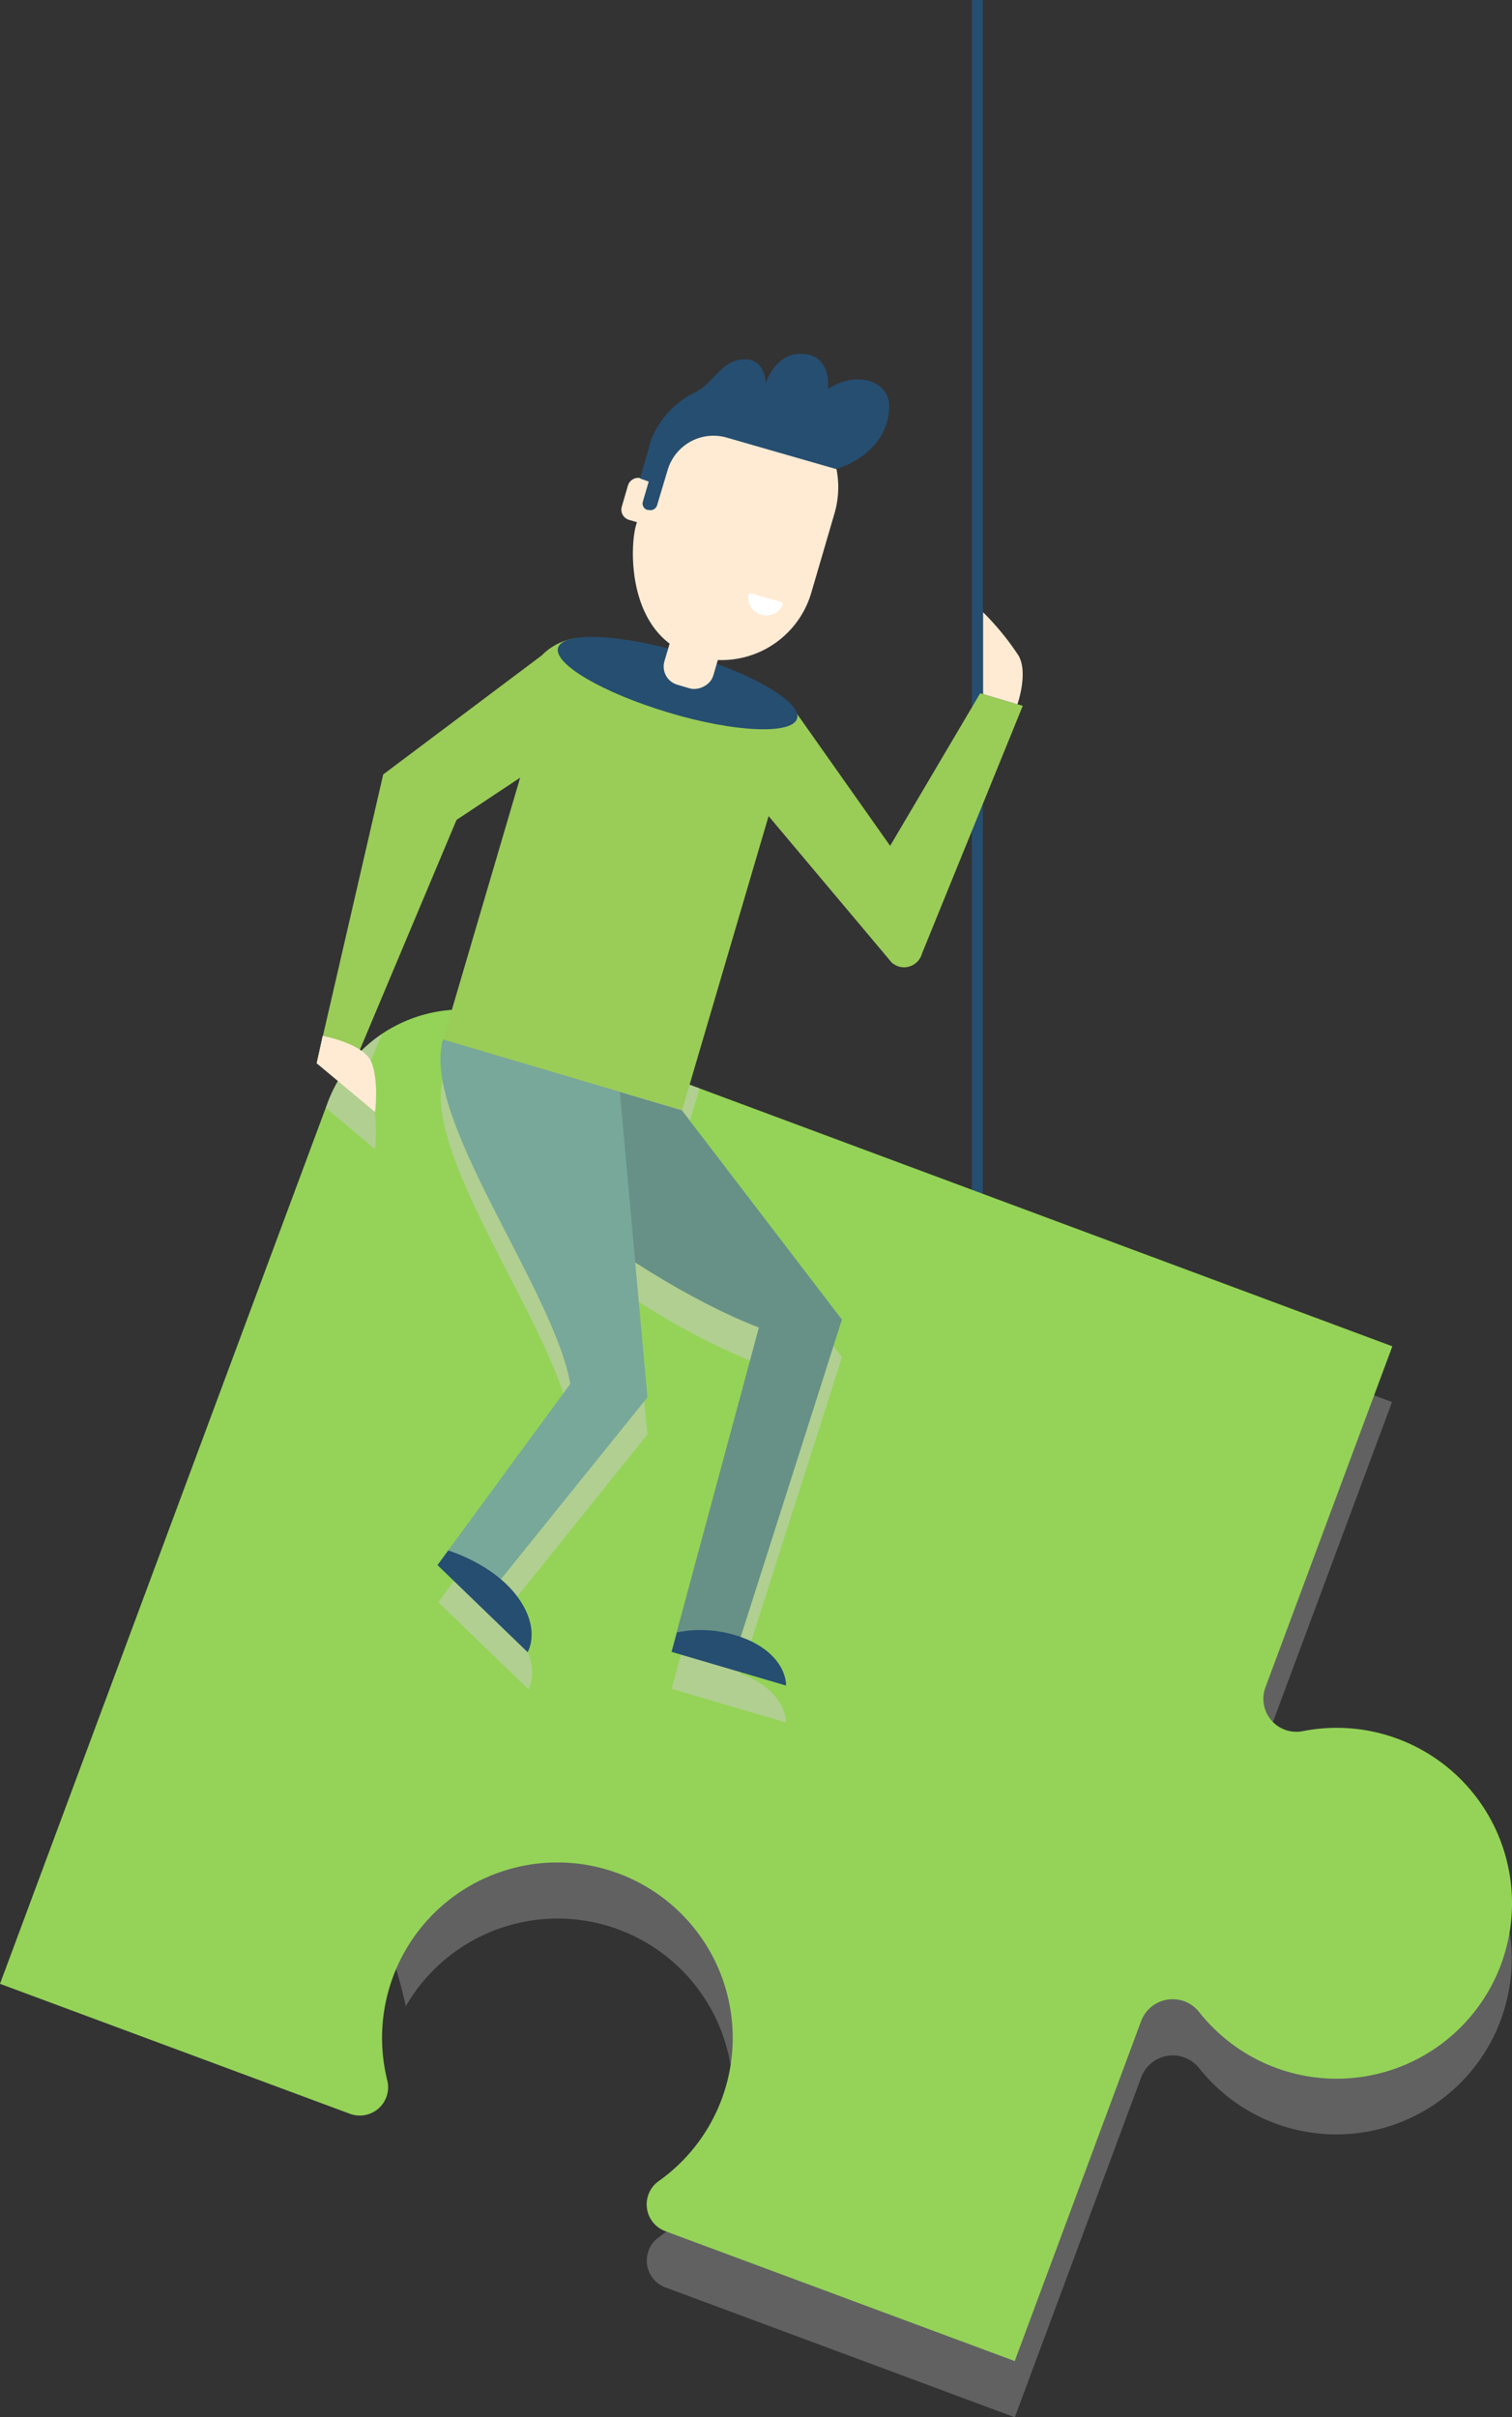<svg xmlns="http://www.w3.org/2000/svg" viewBox="0 0 186.27 297.61"><rect x="0" y="0" width="186.27" height="297.61" fill="#333333" stroke="none"/><defs><style>.cls-1{fill:#264e70;}.cls-2{opacity:0.3;}.cls-3,.cls-5{fill:#ccc;}.cls-4{fill:#94d357;}.cls-5{isolation:isolate;opacity:0.5;}.cls-6{fill:#9acc58;}.cls-7{fill:#ffebd3;}.cls-8{fill:#fff;}.cls-9{fill:#679186;}.cls-10{fill:#78a89a;}</style></defs><g id="Capa_2" data-name="Capa 2"><g id="Capa_1-2" data-name="Capa 1"><g id="OBJECTS"><rect class="cls-1" x="119.73" width="1.35" height="160.19"></rect><g class="cls-2"><path class="cls-3" d="M27.45,177.34c3.06,16.23,8.87,34.79,18,55.88A78.34,78.34,0,0,1,50,247a21.6,21.6,0,1,1,31.2,28.43,3.52,3.52,0,0,0,.75,6.19l43.07,16,15.56-41.83a4.15,4.15,0,0,1,7.11-1.2A21.6,21.6,0,1,0,160.46,220a4.06,4.06,0,0,1-4.61-5.38l15.64-42L63.06,132.27a17.66,17.66,0,0,0-22.7,10.38Z"></path></g><path class="cls-4" d="M63.06,125.4a17.66,17.66,0,0,0-22.7,10.38L0,244.25l43.1,16a3.49,3.49,0,0,0,4.62-4.07,21.6,21.6,0,1,1,33.47,12.33,3.52,3.52,0,0,0,.75,6.19l43.07,16,15.56-41.83a4.15,4.15,0,0,1,7.11-1.2,21.6,21.6,0,1,0,12.82-34.53,4.06,4.06,0,0,1-4.61-5.38l15.64-42Z"></path><path class="cls-5" d="M63.06,125.4a17.54,17.54,0,0,0-6-1.09l-2.44,8.29c-2.8,9.51,13.6,30.68,15.68,42.38l-15,20.5L54,197.28,65.11,208s1.64-2.81-1.36-6.86a13.77,13.77,0,0,0-2-2.11l18-22.41L78.25,160a88.1,88.1,0,0,0,15.27,8L83.39,205.53h0l-.65,2.4L90,210.07l6.81,2s.2-3.28-4.35-5.48c-.4-.19-.8-.35-1.2-.5l12.47-39L84,141.27,86.18,134Z"></path><path class="cls-5" d="M40.36,135.78l-.23.62,6.07,5.1s.43-3.86-.46-6.16a3.46,3.46,0,0,0-1.4-1.53l2.72-6.5A17.55,17.55,0,0,0,40.36,135.78Z"></path><path class="cls-6" d="M66.75,80.69a7.19,7.19,0,0,1,7.18-1.88l3.2,1a3,3,0,0,1,2,1.76h0a4.71,4.71,0,0,1-.89,4.78l-22,14.6L43.12,132.14,39,130.93l8.21-35.58Z"></path><path class="cls-6" d="M93.14,98.64a7.24,7.24,0,0,1-2.81-6.87l.52-3.32a3,3,0,0,1,1.52-2.17h0a4.74,4.74,0,0,1,4.86.25l12.43,17.61,11.09-18.78L126,86.9l-12.41,30.49a2.3,2.3,0,0,1-2.8,1.63,2.4,2.4,0,0,1-.94-.51Z"></path><path class="cls-7" d="M39.75,127.54s5.06.93,6,3.22.46,6.16.46,6.16l-7.19-6Z"></path><path class="cls-7" d="M125.34,86.71s1.34-3.78.17-5.94a33,33,0,0,0-4.4-5.39V85.46Z"></path><rect class="cls-6" x="51.25" y="92.87" width="50.32" height="30.7" transform="translate(-48.98 150.96) rotate(-73.6)"></rect><path class="cls-1" d="M68.75,79.75c-.59,2,5.52,5.56,13.66,8s15.2,2.71,15.79.71-5.53-5.56-13.66-8S69.38,77.75,68.75,79.75Z"></path><rect class="cls-7" x="80.37" y="76.28" width="10.68" height="6.27" rx="2.33" transform="translate(-14.68 139.19) rotate(-73.59)"></rect><path class="cls-7" d="M95,48.93h0a11.52,11.52,0,0,1,7.8,14.3h0L99.94,73a11.53,11.53,0,0,1-14.32,7.8h0c-8.43-2.48-8.05-13.46-7.27-16.11l2.33-7.93A11.53,11.53,0,0,1,95,48.93Z"></path><path class="cls-7" d="M77.46,64l2.48.72,1.51-5.12L79,58.89a1.32,1.32,0,0,0-1.64.89l-.76,2.6A1.32,1.32,0,0,0,77.46,64Z"></path><path class="cls-8" d="M92.56,73.07a.29.29,0,0,0-.36.2s0,0,0,0a2.22,2.22,0,0,0,4.21,1.23.3.3,0,0,0-.16-.39h0Z"></path><path class="cls-1" d="M102,47.89s.57-4.33-3.39-4.33c-3.16,0-4.28,3.63-4.28,3.63s0-3.3-3-2.93c-2.59.33-3.28,2.73-5.59,4a11,11,0,0,0-5.44,5.67l-.38,1.3-1.08,3.68,1.08.38-.73,2.49a.82.82,0,0,0,.55,1h.15a.85.85,0,0,0,1.06-.57h0l.19-.64,1.11-3.7a5.89,5.89,0,0,1,7.25-4L103,57.75s6.06-1.57,6.53-7.26C109.89,46.86,105.51,45.55,102,47.89Z"></path><path class="cls-9" d="M84,136.7l19.72,25.77L90,205.47l-7.29-2.09,10.78-39.93C76.84,157,51.78,137.53,54.58,128Z"></path><path class="cls-10" d="M76.36,134.44l3.4,37.6L59.1,197.68l-5.2-5,16.36-22.3c-2.08-11.7-18.48-32.87-15.68-42.38Z"></path><path class="cls-1" d="M82.75,203.38l.65-2.4a14.8,14.8,0,0,1,9.09,1.07c4.55,2.2,4.35,5.48,4.35,5.48Z"></path><path class="cls-1" d="M53.9,192.7l1.32-1.8s5.47,1.6,8.49,5.65S65,203.42,65,203.42Z"></path><path class="cls-1" d="M80,54.79a2.13,2.13,0,0,0-.07.44l.38-1.3C80.2,54.21,80.09,54.49,80,54.79Z"></path></g></g></g></svg>